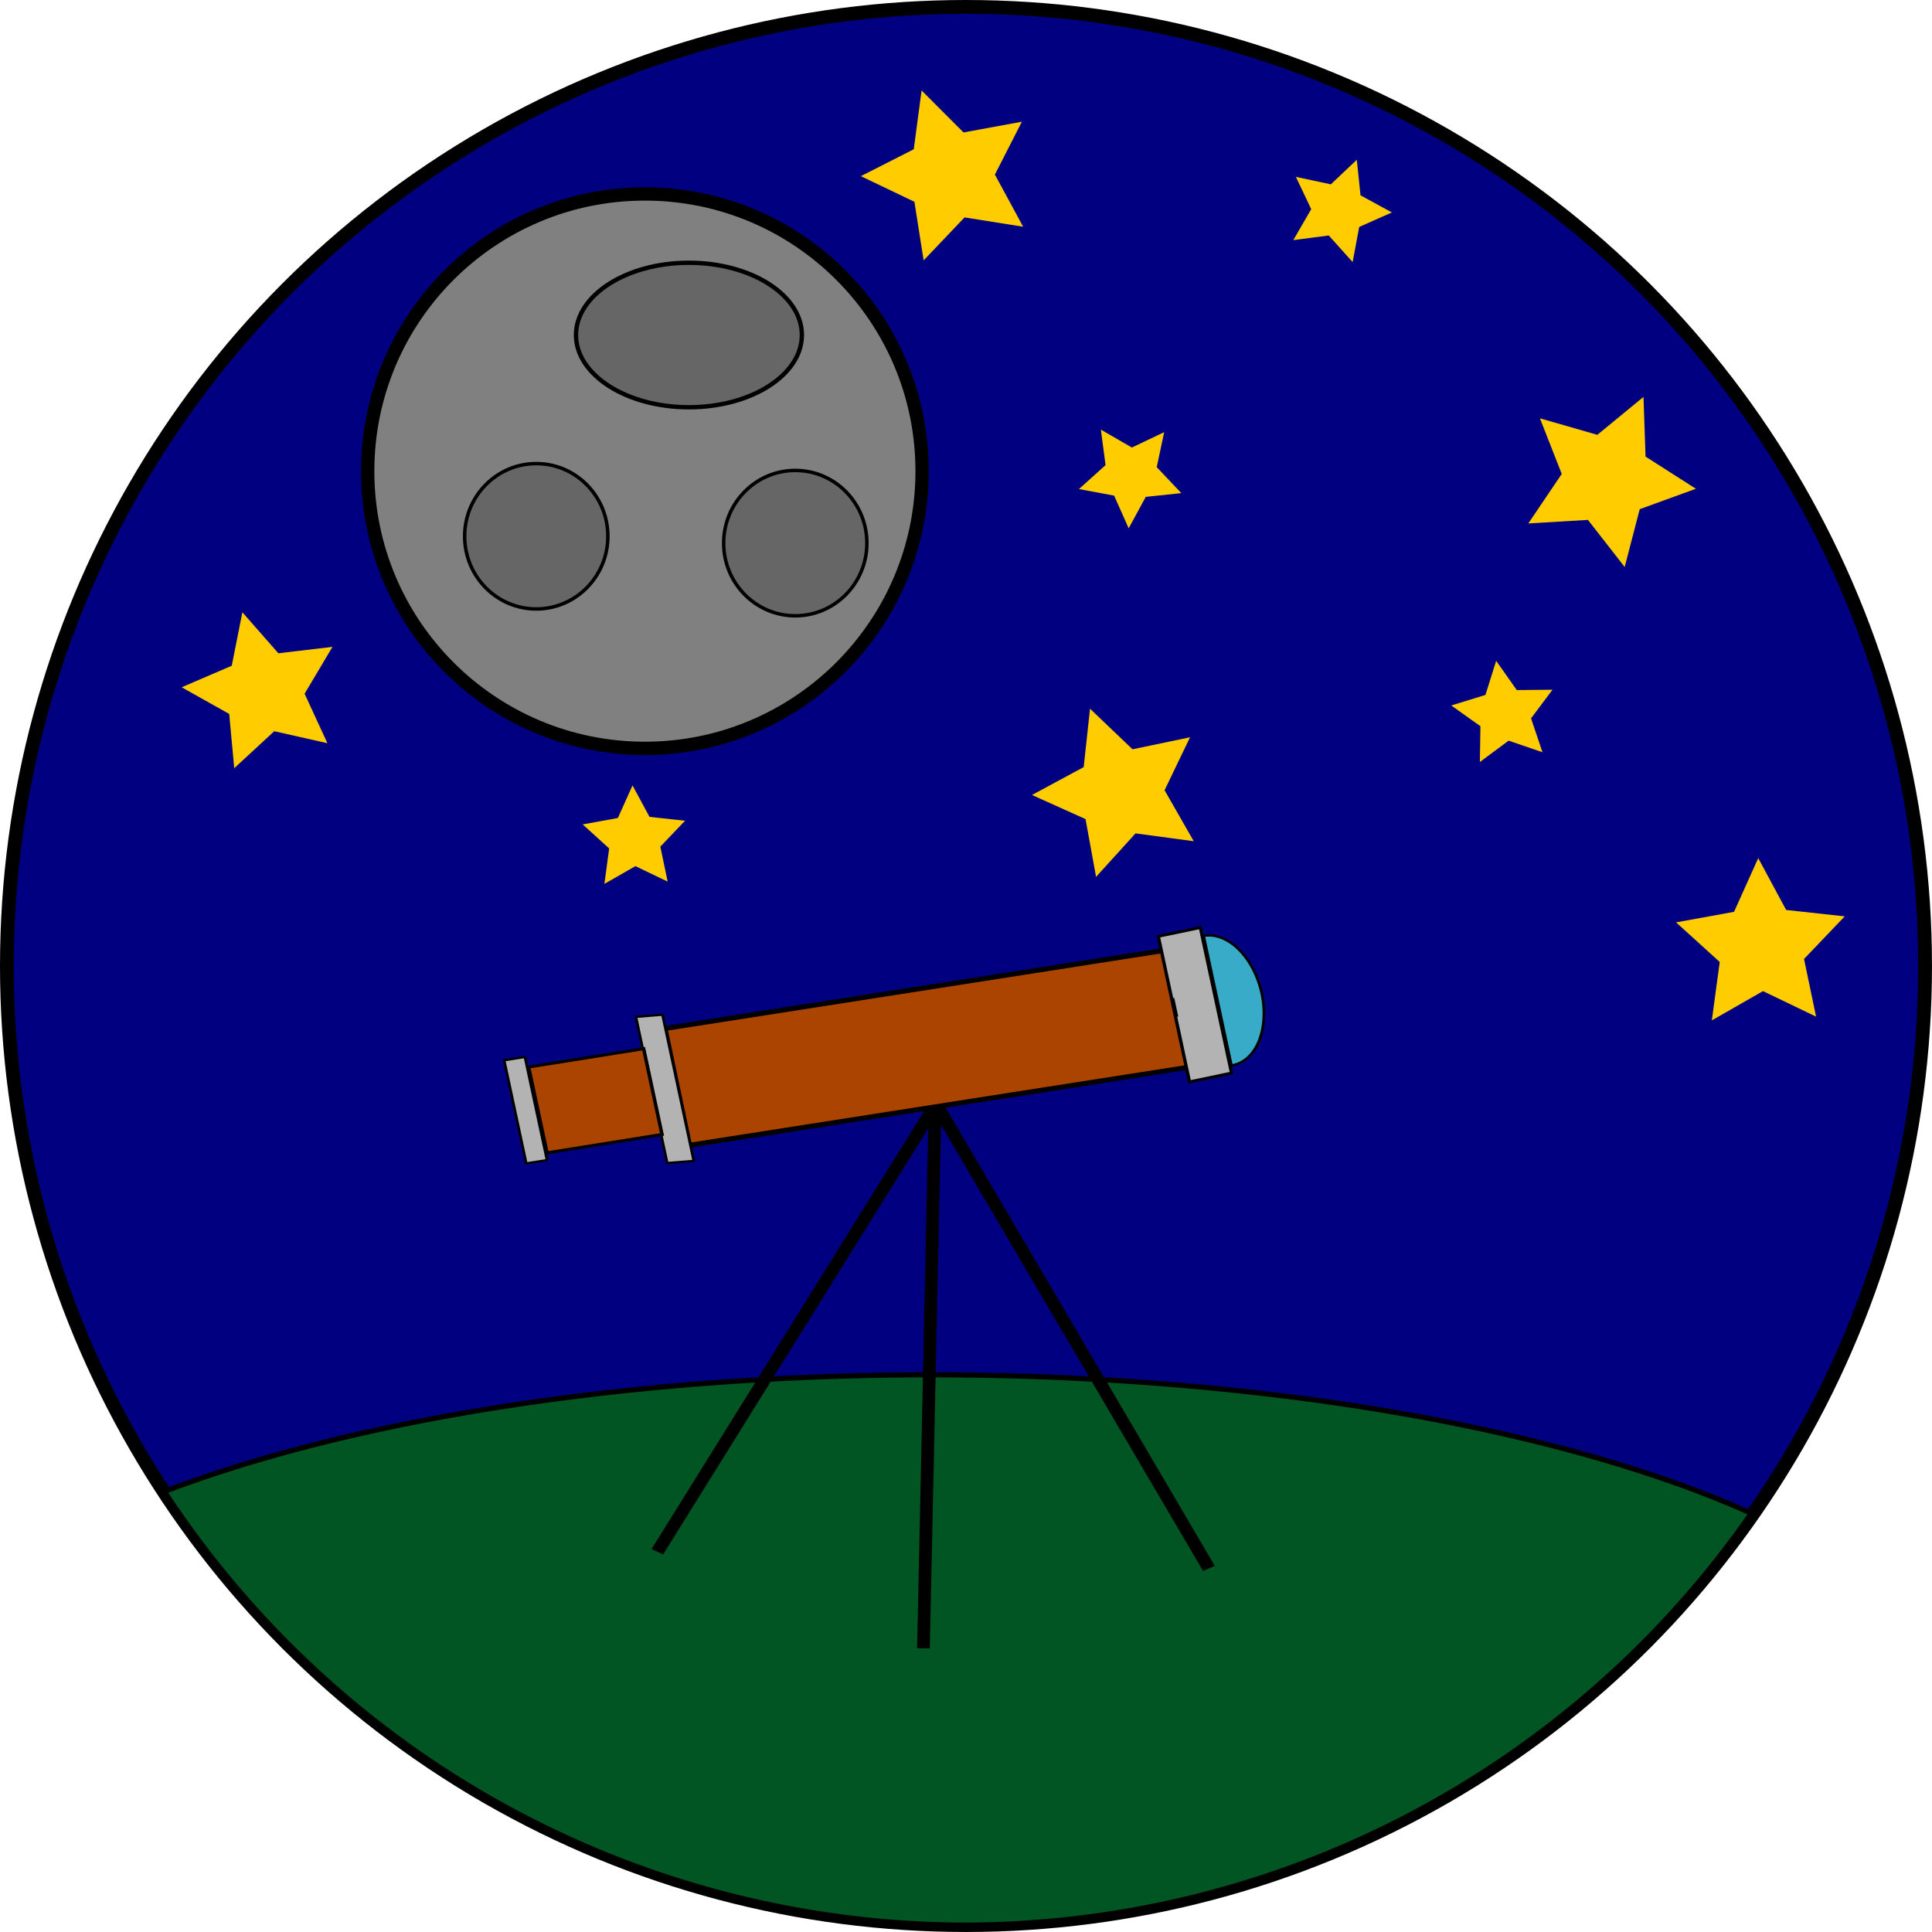 <?xml version="1.0" encoding="UTF-8" standalone="no"?>
<!-- Created with Inkscape (http://www.inkscape.org/) -->

<svg
   width="112.221mm"
   height="112.221mm"
   viewBox="0 0 112.221 112.221"
   version="1.1"
   id="svg1"
   inkscape:version="1.3 (0e150ed6c4, 2023-07-21)"
   sodipodi:docname="Logo_astrophotographie.svg"
   inkscape:export-filename="Logo_astrophotographie.png"
   inkscape:export-xdpi="96"
   inkscape:export-ydpi="96"
   xmlns:inkscape="http://www.inkscape.org/namespaces/inkscape"
   xmlns:sodipodi="http://sodipodi.sourceforge.net/DTD/sodipodi-0.dtd"
   xmlns="http://www.w3.org/2000/svg"
   xmlns:svg="http://www.w3.org/2000/svg">
  <sodipodi:namedview
     id="namedview1"
     pagecolor="#ffffff"
     bordercolor="#000000"
     borderopacity="0.25"
     inkscape:showpageshadow="2"
     inkscape:pageopacity="0.0"
     inkscape:pagecheckerboard="0"
     inkscape:deskcolor="#d1d1d1"
     inkscape:document-units="mm"
     showguides="false"
     inkscape:zoom="1.4993056"
     inkscape:cx="403.52014"
     inkscape:cy="445.87308"
     inkscape:window-width="1920"
     inkscape:window-height="1009"
     inkscape:window-x="-8"
     inkscape:window-y="-8"
     inkscape:window-maximized="1"
     inkscape:current-layer="g67" />
  <defs
     id="defs1" />
  <g
     inkscape:label="Calque 1"
     inkscape:groupmode="layer"
     id="layer1"
     transform="translate(-49.1,-60.242)">
    <g
       id="g67"
       inkscape:export-filename=".\g67.svg"
       inkscape:export-xdpi="101.40022"
       inkscape:export-ydpi="101.40022">
      <g
         id="g2">
        <g
           id="g34"
           transform="translate(-0.353,-0.176)">
          <g
             id="g65">
            <g
               id="g26"
               transform="translate(0.353,0.176)">
              <g
                 id="g25">
                <circle
                   style="fill:#000080;stroke:#000000;stroke-width:0.8;stroke-dasharray:none;stroke-opacity:1"
                   id="path1"
                   cx="105.21"
                   cy="116.352"
                   r="55.71" />
                <path
                   id="path3"
                   style="fill:#005522;stroke:#000000;stroke-width:0.3;stroke-dasharray:none;stroke-opacity:1"
                   d="m 103.201,140.098 a 59.729,20.275 0 0 0 -44.554,6.778 55.71,55.71 0 0 0 46.564,25.187 55.71,55.71 0 0 0 45.616,-23.921 59.729,20.275 0 0 0 -47.626,-8.044 z" />
              </g>
              <g
                 id="g23"
                 transform="matrix(2.544,0,0,2.196,-42.887,-331.951)">
                <g
                   id="g11"
                   transform="translate(-50.286,77.499)">
                  <path
                     style="fill:#000000;stroke:#000000;stroke-width:0.29;stroke-dasharray:none;stroke-opacity:1"
                     d="m 107.529,144.693 0.265,-14.354"
                     id="path8" />
                  <path
                     style="fill:#000000;stroke:#000000;stroke-width:0.3;stroke-dasharray:none;stroke-opacity:1"
                     d="m 107.706,130.075 6.341,12.505"
                     id="path10" />
                  <path
                     style="fill:#000000;stroke:#000000;stroke-width:0.3;stroke-dasharray:none;stroke-opacity:1"
                     d="m 107.794,130.339 -6.341,11.801"
                     id="path11" />
                </g>
                <g
                   id="g22"
                   transform="rotate(-10.474,56.516,204.526)">
                  <g
                     id="g17">
                    <rect
                       style="fill:#aa4400;stroke:#000000;stroke-width:0.131;stroke-dasharray:none;stroke-opacity:1"
                       id="rect11"
                       width="12.122"
                       height="3.139"
                       x="51.922"
                       y="204.652"
                       transform="rotate(0.205)" />
                    <rect
                       style="fill:#b3b3b3;stroke:#000000;stroke-width:0.06;stroke-dasharray:none;stroke-opacity:1"
                       id="rect13"
                       width="0.609"
                       height="3.931"
                       x="50.832"
                       y="199.89"
                       transform="matrix(0.996,0.089,-1.4322878e-4,1,0,0)" />
                    <rect
                       style="fill:#b3b3b3;stroke:#000000;stroke-width:0.076;stroke-dasharray:none;stroke-opacity:1"
                       id="rect15"
                       width="0.989"
                       height="3.914"
                       x="-63.781"
                       y="207.941"
                       transform="matrix(-0.998,0.055,2.3431642e-4,1,0,0)" />
                    <rect
                       style="fill:#aa4400;stroke:#000000;stroke-width:0.08;stroke-dasharray:none;stroke-opacity:1"
                       id="rect16"
                       width="2.671"
                       height="2.308"
                       x="47.949"
                       y="205.273" />
                    <rect
                       style="fill:#b3b3b3;stroke:#000000;stroke-width:0.06;stroke-dasharray:none;stroke-opacity:1"
                       id="rect17"
                       width="0.482"
                       height="2.774"
                       x="-47.915"
                       y="204.996"
                       transform="scale(-1,1)" />
                  </g>
                  <path
                     id="path17"
                     style="fill:#37abc8;stroke:#000000;stroke-width:0.062"
                     d="m 63.75,204.663 a 1.014,1.742 0 0 0 -0.015,0.002 l 0.001,3.48 a 1.014,1.742 0 0 0 0.014,0.002 1.014,1.742 0 0 0 1.014,-1.741 1.014,1.742 0 0 0 -1.014,-1.742 z m -1.003,1.493 a 1.014,1.742 0 0 0 -0.011,0.249 1.014,1.742 0 0 0 0.011,0.25 z" />
                </g>
              </g>
            </g>
            <g
               id="g64">
              <circle
                 style="fill:#808080;stroke:#000000;stroke-width:0.774;stroke-dasharray:none;stroke-opacity:1"
                 id="path25"
                 cx="86.912"
                 cy="87.785"
                 r="16.102" />
              <g
                 id="g63">
                <ellipse
                   style="fill:#666666;stroke:#000000;stroke-width:0.202;stroke-dasharray:none;stroke-opacity:1"
                   id="ellipse26"
                   cx="95.647"
                   cy="91.965"
                   rx="4.16"
                   ry="4.222" />
                <ellipse
                   style="fill:#666666;stroke:#000000;stroke-width:0.252;stroke-dasharray:none;stroke-opacity:1"
                   id="ellipse46"
                   cx="89.47"
                   cy="79.877"
                   rx="6.561"
                   ry="4.197" />
                <ellipse
                   style="fill:#666666;stroke:#000000;stroke-width:0.202;stroke-dasharray:none;stroke-opacity:1"
                   id="ellipse47"
                   cx="80.602"
                   cy="91.568"
                   rx="4.16"
                   ry="4.222" />
              </g>
            </g>
          </g>
        </g>
        <g
           id="g1">
          <path
             sodipodi:type="star"
             style="fill:#ffcc00;stroke:none;stroke-width:0.8;stroke-dasharray:none;stroke-opacity:1"
             id="path35"
             inkscape:flatsided="false"
             sodipodi:sides="5"
             sodipodi:cx="110.82352"
             sodipodi:cy="82.058823"
             sodipodi:r1="5.1901555"
             sodipodi:r2="2.595078"
             sodipodi:arg1="0.61629694"
             sodipodi:arg2="1.2446155"
             inkscape:rounded="0"
             inkscape:randomized="0"
             d="m 115.059,85.059 -3.404,-0.542 -2.376,2.497 -0.537,-3.405 -3.109,-1.488 3.072,-1.562 0.455,-3.416 2.435,2.439 3.39,-0.623 -1.567,3.07 z"
             inkscape:transform-center-x="0.47724467"
             inkscape:transform-center-y="0.01927929"
             transform="translate(-6.529,-11.647)" />
          <path
             sodipodi:type="star"
             style="fill:#ffcc00;stroke:none;stroke-width:0.8;stroke-dasharray:none;stroke-opacity:1"
             id="path36"
             inkscape:flatsided="false"
             sodipodi:sides="5"
             sodipodi:cx="124.05882"
             sodipodi:cy="80.823532"
             sodipodi:r1="5.1540284"
             sodipodi:r2="2.5770147"
             sodipodi:arg1="0.90675016"
             sodipodi:arg2="1.5350687"
             inkscape:rounded="0"
             inkscape:randomized="0"
             d="m 127.235,84.882 -3.084,-1.483 -2.971,1.7 0.458,-3.392 -2.535,-2.3 3.367,-0.613 1.404,-3.121 1.623,3.013 3.402,0.371 -2.364,2.475 z"
             inkscape:transform-center-x="0.056892232"
             inkscape:transform-center-y="-0.43774665"
             transform="translate(27.353,34.412)" />
          <path
             sodipodi:type="star"
             style="fill:#ffcc00;stroke:none;stroke-width:0.8;stroke-dasharray:none;stroke-opacity:1"
             id="path37"
             inkscape:flatsided="false"
             sodipodi:sides="5"
             sodipodi:cx="118.7647"
             sodipodi:cy="89.647057"
             sodipodi:r1="4.7679725"
             sodipodi:r2="2.3839867"
             sodipodi:arg1="0.68052122"
             sodipodi:arg2="1.3088398"
             inkscape:rounded="0"
             inkscape:randomized="0"
             d="m 122.471,92.647 -3.088,-0.697 -2.325,2.149 -0.291,-3.153 -2.762,-1.548 2.909,-1.251 0.618,-3.105 2.089,2.38 3.144,-0.372 -1.618,2.722 z"
             inkscape:transform-center-x="0.38156518"
             inkscape:transform-center-y="-0.076880845"
             transform="translate(-54.353,10.765)" />
          <path
             sodipodi:type="star"
             style="fill:#ffcc00;stroke:none;stroke-width:0.8;stroke-dasharray:none;stroke-opacity:1"
             id="path38"
             inkscape:flatsided="false"
             sodipodi:sides="5"
             sodipodi:cx="138.70587"
             sodipodi:cy="79.235298"
             sodipodi:r1="5.1389012"
             sodipodi:r2="2.5694511"
             sodipodi:arg1="1.849096"
             sodipodi:arg2="2.4774145"
             inkscape:rounded="0"
             inkscape:randomized="0"
             d="m 137.294,84.176 -0.611,-3.357 -3.112,-1.4 3.004,-1.619 0.369,-3.393 2.468,2.357 3.341,-0.697 -1.479,3.076 1.695,2.962 -3.382,-0.456 z"
             inkscape:transform-center-x="0.43626103"
             inkscape:transform-center-y="0.056932131"
             transform="translate(-24.529,27)" />
          <path
             sodipodi:type="star"
             style="fill:#ffcc00;stroke:none;stroke-width:0.8;stroke-dasharray:none;stroke-opacity:1"
             id="path39"
             inkscape:flatsided="false"
             sodipodi:sides="5"
             sodipodi:cx="125.64705"
             sodipodi:cy="66.529411"
             sodipodi:r1="5.2260327"
             sodipodi:r2="2.6130166"
             sodipodi:arg1="1.3667783"
             sodipodi:arg2="1.9950969"
             inkscape:rounded="0"
             inkscape:randomized="0"
             d="m 126.706,71.647 -2.135,-2.736 -3.464,0.207 1.943,-2.876 -1.268,-3.231 3.335,0.959 2.681,-2.204 0.119,3.468 2.924,1.869 -3.262,1.185 z"
             inkscape:transform-center-x="-0.32719288"
             inkscape:transform-center-y="0.17751054"
             transform="translate(16.765,21.529)" />
          <path
             sodipodi:type="star"
             style="fill:#ffcc00;stroke:none;stroke-width:0.8;stroke-dasharray:none;stroke-opacity:1"
             id="path67"
             inkscape:flatsided="false"
             sodipodi:sides="5"
             sodipodi:cx="124.05882"
             sodipodi:cy="80.823532"
             sodipodi:r1="5.1540284"
             sodipodi:r2="2.5770147"
             sodipodi:arg1="0.90675016"
             sodipodi:arg2="1.5350687"
             inkscape:rounded="0"
             inkscape:randomized="0"
             d="m 127.235,84.882 -3.084,-1.483 -2.971,1.7 0.458,-3.392 -2.535,-2.3 3.367,-0.613 1.404,-3.121 1.623,3.013 3.402,0.371 -2.364,2.475 z"
             inkscape:transform-center-x="0.034524649"
             inkscape:transform-center-y="-0.26564444"
             transform="matrix(0.607,0,0,0.607,10.65,59.928)" />
          <path
             sodipodi:type="star"
             style="fill:#ffcc00;stroke:none;stroke-width:0.8;stroke-dasharray:none;stroke-opacity:1"
             id="path71"
             inkscape:flatsided="false"
             sodipodi:sides="5"
             sodipodi:cx="124.05882"
             sodipodi:cy="80.823532"
             sodipodi:r1="5.1540284"
             sodipodi:r2="2.5770147"
             sodipodi:arg1="0.90675016"
             sodipodi:arg2="1.5350687"
             inkscape:rounded="0"
             inkscape:randomized="0"
             d="m 127.235,84.882 -3.084,-1.483 -2.971,1.7 0.458,-3.392 -2.535,-2.3 3.367,-0.613 1.404,-3.121 1.623,3.013 3.402,0.371 -2.364,2.475 z"
             inkscape:transform-center-x="0.14819329"
             inkscape:transform-center-y="0.022273176"
             transform="matrix(0.603,-0.072,0.072,0.603,55.861,61.913)" />
          <path
             sodipodi:type="star"
             style="fill:#ffcc00;stroke:none;stroke-width:0.8;stroke-dasharray:none;stroke-opacity:1"
             id="path72"
             inkscape:flatsided="false"
             sodipodi:sides="5"
             sodipodi:cx="124.05882"
             sodipodi:cy="80.823532"
             sodipodi:r1="5.1540284"
             sodipodi:r2="2.5770147"
             sodipodi:arg1="0.90675016"
             sodipodi:arg2="1.5350687"
             inkscape:rounded="0"
             inkscape:randomized="0"
             d="m 127.235,84.882 -3.084,-1.483 -2.971,1.7 0.458,-3.392 -2.535,-2.3 3.367,-0.613 1.404,-3.121 1.623,3.013 3.402,0.371 -2.364,2.475 z"
             inkscape:transform-center-x="0.16791473"
             inkscape:transform-center-y="0.38180129"
             transform="matrix(0.463,0.393,-0.393,0.463,89.108,1.625)" />
          <path
             sodipodi:type="star"
             style="fill:#ffcc00;stroke:none;stroke-width:0.8;stroke-dasharray:none;stroke-opacity:1"
             id="path74"
             inkscape:flatsided="false"
             sodipodi:sides="5"
             sodipodi:cx="124.05882"
             sodipodi:cy="80.823532"
             sodipodi:r1="5.1540284"
             sodipodi:r2="2.5770147"
             sodipodi:arg1="0.90675016"
             sodipodi:arg2="1.5350687"
             inkscape:rounded="0"
             inkscape:randomized="0"
             d="m 127.235,84.882 -3.084,-1.483 -2.971,1.7 0.458,-3.392 -2.535,-2.3 3.367,-0.613 1.404,-3.121 1.623,3.013 3.402,0.371 -2.364,2.475 z"
             inkscape:transform-center-x="-0.26148439"
             inkscape:transform-center-y="0.038841673"
             transform="matrix(0.561,0.231,-0.231,0.561,75.898,-1.545)" />
        </g>
      </g>
    </g>
  </g>
</svg>
